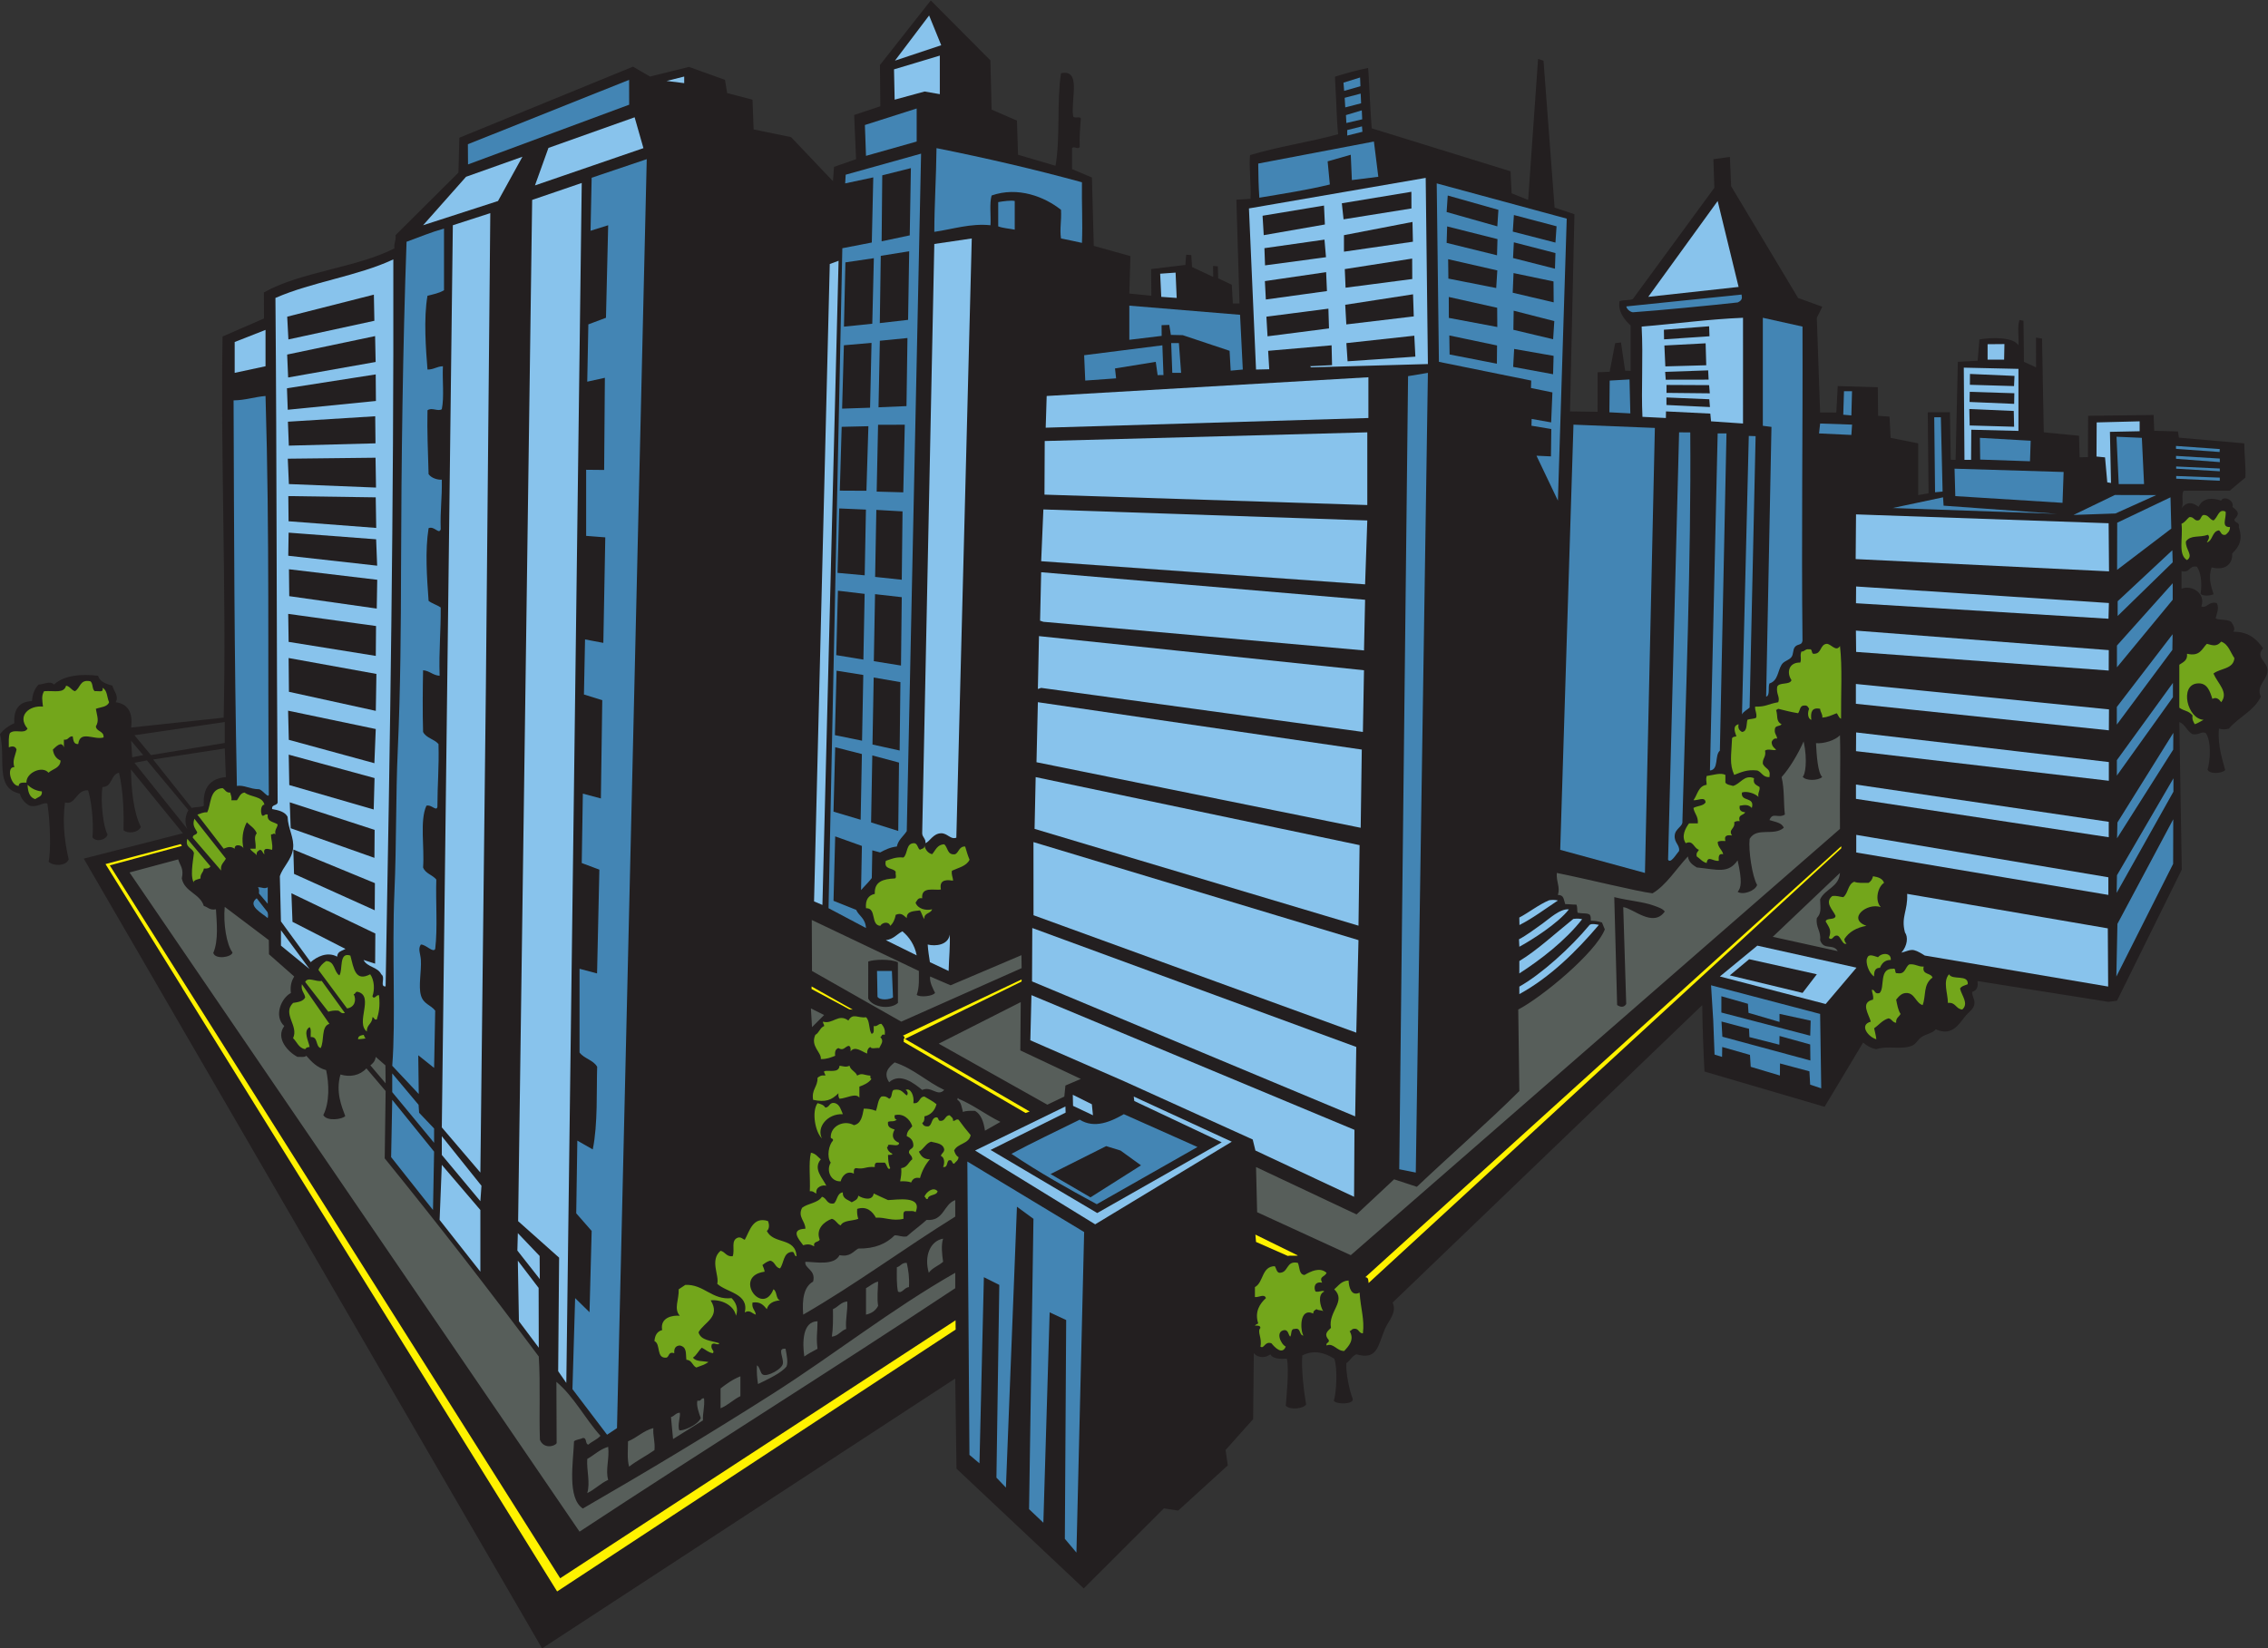 <?xml version="1.0" encoding="UTF-8" standalone="no"?>
<svg
   xmlns:dc="http://purl.org/dc/elements/1.1/"
   xmlns:cc="http://creativecommons.org/ns#"
   xmlns:rdf="http://www.w3.org/1999/02/22-rdf-syntax-ns#"
   xmlns:svg="http://www.w3.org/2000/svg"
   xmlns="http://www.w3.org/2000/svg"
   viewBox="0 0 778.013 565.6"
   height="565.6"
   width="778.013"
   xml:space="preserve"
   id="svg2"
   version="1.1"><rect x="0" y="0" width="778.013" height="565.6" fill="#333333" stroke="none"/><defs
     id="defs6" /><g
     transform="matrix(1.333,0,0,-1.333,0,565.6)"
     id="g10"><g
       transform="scale(0.1)"
       id="g12"><path
         id="path14"
         style="fill:#231f20;fill-opacity:1;fill-rule:evenodd;stroke:none"
         d="m 5653.68,2784.32 c -21.08,4.06 -17.14,-16.9 -39.7,-11.35 0,-15.12 0,-30.24 0,-45.36 25.43,10.71 63.17,-11.15 51.04,-45.37 12.75,-6.85 18.98,14.18 39.7,8.51 7.15,-13.64 -0.48,-27.21 -2.84,-39.7 11.28,-4.78 30.48,-1.66 39.7,-8.5 4.08,-6.11 12.31,-17.45 5.67,-25.52 39.91,0.2 60.05,-19.35 76.56,-42.53 -19.92,-23.21 8.7,-33.11 11.33,-53.88 3.34,-26.34 -31.07,-40.92 -17.01,-70.88 -17.82,-36.99 -57.28,-52.36 -82.22,-82.22 -11.28,-2.48 -14.25,-2.48 -25.52,0 -4.35,-44.66 10.53,-84 15.92,-106.63 -8.13,-8.98 -40.29,-11.24 -45.29,1.14 7.31,24.87 9.81,73.97 -4.65,94.15 -10.83,5.36 -17.43,-5.93 -34.03,-2.84 -14.46,7.28 -18.22,25.26 -34.02,31.19 l 6.36,-379.9 -166.69,-337.46 -22.09,-2.95 -337.08,53.61 c 2,-13.49 0.11,-23.47 -13.55,-27.97 -1.02,-9.86 7.48,-19.59 5.68,-31.19 -2.22,-14.24 -12.98,-18.08 -25.53,-34 -15.32,-19.47 -33.3,-49.38 -73.71,-31.19 -9.22,-10.55 -23.6,-11.04 -36.87,-19.87 -9.74,-6.46 -13.38,-18.06 -25.52,-22.67 -27.86,-10.59 -61.79,1.31 -90.73,-8.5 -14.45,2.56 -24.77,9.24 -34.02,16.99 l -99.15,-165.31 -309.05,90.74 c -2.76,51.12 -5.3,117.58 -5.76,170.98 L 3583.88,890.293 c 11.67,-26.465 -10.61,-46.035 -19.85,-68.047 -18.86,-44.902 -19.19,-80.449 -73.72,-65.195 -11.39,-4.688 -15.74,-16.406 -25.51,-22.696 -1.84,-24.746 8.33,-72.343 16.22,-91.582 4.72,-14.902 -42.41,-15.351 -48.6,-5.214 6.89,20.136 10.18,85.058 1.19,108.144 -25.15,15.742 -51.99,23.535 -82.23,8.496 -2.96,-33.457 4.25,-95.215 9.88,-126.347 -8.07,-11.426 -41.65,-14.395 -52.41,-3.223 1.32,18.516 9.26,93.457 2.84,121.074 -18.84,-0.879 -36.25,-0.332 -42.54,11.348 -12.49,-10.215 -32.01,-9.512 -42.53,2.832 l -1.76,-169.766 -70.9,-79.394 5.68,-39.688 -127.59,-116.25 -36.86,5.664 -206.25,-206.074 -327.42,308.301 -3.27,231.992 L 1395,0 215.488,2032.95 l 255.18,65.21 -133.703,164.39 c 0.996,-49.23 5.933,-109.68 25.57,-148.05 -7.562,-15.79 -34.168,-17.8 -44.64,-8.45 0.91,36 0.152,100.34 -11.68,148.06 -21.934,-4.53 -16.297,-36.63 -42.527,-36.86 -5.645,-38.49 2.511,-104.32 12.984,-121.74 -1.102,-12.7 -28.645,-22.33 -38.785,-7.64 2.648,19.33 1.058,80.31 -11.063,120.87 -30.918,2.27 -32.144,-39.29 -59.535,-31.19 -8.113,-60.04 1.625,-111.44 9.504,-146.83 -7.852,-18.26 -41.031,-16.97 -51.758,-5.66 6.488,27.38 4.195,102.15 -3.117,149.65 -11.098,4.36 -24.34,-10.79 -45.359,-5.67 -12.246,6.67 -21.461,16.35 -25.523,31.19 -65.758,14.4 -35.078,90.39 -51.035,153.11 9.32,12.42 22.012,21.46 36.859,28.36 -2.004,36.02 12.559,55.49 45.363,56.7 1.508,18.35 7.137,32.56 17.016,42.53 14.434,0.61 29.825,10.75 39.7,0 26.289,24.55 71.648,27.74 113.41,22.68 4.621,-16.17 20.914,-20.68 36.863,-25.51 3,-12.9 17.637,-26.66 8.5,-42.53 30.691,-4.28 44.773,-25.18 39.695,-65.22 l 238.168,25.52 c 7.274,315.53 -8.011,669.76 -2.832,981.02 l 106.617,46.37 -0.265,67.06 c 93.472,53.01 239.152,63.72 335.956,113.41 -1.97,14.26 4.81,19.76 2.84,34.02 l 161.82,161.01 2.46,89.83 446.87,182.87 43.81,-25.42 100.37,24.8 92.44,-33.3 5.67,-34.02 65.21,-17.02 2.84,-76.55 96.4,-19.85 107.74,-113.41 2.84,36.86 56.71,19.84 -4.96,113.66 67.34,22.44 -0.96,106.21 130.8,166.25 153.41,-154.24 3.12,-126.73 65.21,-28.35 2.83,-87.9 96.4,-28.35 c 12.77,71.35 2.85,165.39 14.18,238.17 53.04,11.31 24.89,-65.47 31.19,-110.59 1.77,-6.72 17.45,0.45 19.85,-5.66 -1.73,-23.79 -4.05,-46.99 -2.84,-73.73 -6.35,-7.54 -14.21,4.02 -19.85,-2.83 v -53.86 l 51.21,-21.71 4.78,-175.97 94.29,-26.32 -2.84,-96.4 56.71,-5.67 -0.58,68.7 88.15,10.64 2,26.22 13.2,-0.87 2,-30.76 54.47,-25.5 -0.36,28.25 12.26,-0.92 0.83,-30.95 35.01,-16.46 2.83,-48.2 h 17.02 l -8.01,267.07 36.35,2.28 c 2.12,36.31 -4.48,84.08 -1.17,112.55 73.63,22.21 154.24,33.68 226.74,53.82 -4.01,35.44 -4.07,78.38 -7.23,125.68 l -0.99,22.32 c 27.88,8.7 55.52,16.45 85.07,22.41 l 0.97,-7.87 c 2.81,-45.72 5.15,-105.47 8.51,-147.44 l 357.25,-110.58 2.84,-56.7 42.53,-17.01 25.51,362.92 14.01,-4.61 28.53,-378.17 51.04,-17.01 -11.35,-507.52 70.88,-0.96 0.21,101.7 30.98,1.33 14.18,73.72 14.92,1.67 10.6,-72.55 14.17,-0.69 v 116.93 c -15.43,14.34 -33.58,36.29 -28.35,62.38 8.98,4.25 25.04,1.43 34.02,5.67 l 209.82,286.37 -2.49,73.72 42.53,5.68 3.15,-75.3 172.3,-287.63 62.38,-22.68 -14.18,-28.36 8.51,-243.84 41.66,-0.06 3.7,68.11 103.05,-3.09 0.87,-73.47 29.34,-2.09 2.83,-54.61 70.89,-14.18 v -133.26 l 26.75,4.78 -2.12,208.42 57.09,0.34 2.17,-122.48 12.5,-0.32 5.68,252.34 51.03,2.83 4.49,54.73 c 30.72,5.87 87.7,6.48 100.43,-15.04 1.86,20.83 -3.75,49.12 2.83,65.22 l 10.17,-2.04 1.18,-105.7 31.18,-14.19 -0.13,76.57 15.49,-2.46 4.49,-241.38 90.73,-8.84 1.5,-55.37 21.44,0.43 0.4,106.3 168.63,2.18 1.49,-40.7 61.13,-1.71 2.49,-16 168.23,-14.65 c -0.31,-21.48 4.46,-66.16 2.83,-87.9 l -40.26,-33.89 -118.52,-0.13 c -7.28,-9.73 1.13,-35.15 -5.68,-45.36 12.07,16.65 27.83,17.18 43.81,3.87 11.21,23.28 34.83,24.15 58.26,15.97 5.91,13.41 34.46,1.47 29.22,-16.24 18.03,-14.22 17.02,-18.71 4.82,-31.96 0.07,-10.32 14.77,-6.02 11.34,-19.84 10.48,-31.45 2.46,-49.15 -17.02,-68.05 1.75,-24.45 -15.2,-45.23 -52.79,-35.73 -9.5,-26.04 -1.15,-50.81 5.05,-69.18 -13.97,-5.84 -31.06,-3.58 -33.66,1.71 2.58,12.08 4.91,48.69 -9.33,69.18 z m -5307.766,-504.69 32.25,6.13 106.68,-128.06 c -8.086,-14.29 -10.543,-31.25 -2.832,-48.2 l -136.098,170.13 z m -8.508,56.7 31.188,-36.86 -28.352,-5.67 -2.836,42.53 z m 241.008,48.2 v -53.88 l -189.969,-31.18 -42.531,51.04 232.5,34.02 z m -184.297,-96.4 184.297,28.35 2.832,-73.72 c -40.019,-3.46 -59.953,-27 -56.703,-73.72 -7.977,-4.31 -21.875,-2.7 -31.188,-5.68 l -99.238,124.77 v 0" /><path
         id="path16"
         style="fill:#fff200;fill-opacity:1;fill-rule:evenodd;stroke:none"
         d="m 1441.6,180.586 1017.45,663.984 0.24,-23.828 -1025.56,-674.14 -1162.222,1872.308 193.597,51.44 3.016,-4.57 L 282.484,2015.61 1441.6,180.586 v 0" /><path
         id="path18"
         style="fill:#88c3ec;fill-opacity:1;fill-rule:evenodd;stroke:none"
         d="m 603.93,3283.33 v 79.39 l 79.39,31.19 v -93.57 l -79.39,-17.01 v 0" /><path
         id="path20"
         style="fill:#4385b4;fill-opacity:1;fill-rule:evenodd;stroke:none"
         d="m 1204.07,3871.81 414.91,165.73 0.15,-63.97 -414.7,-153.72 -0.36,51.96 v 0" /><path
         id="path22"
         style="fill:#88c3ec;fill-opacity:1;fill-rule:evenodd;stroke:none"
         d="m 1715.39,4034.7 45.36,11.34 v -17 l -45.36,5.66 v 0" /><path
         id="path24"
         style="fill:#4385b4;fill-opacity:1;fill-rule:evenodd;stroke:none"
         d="m 2256.94,1743.75 c 5.67,0 32.64,0 38.31,0 l 2.84,-68.05 c -8.52,-5.86 -33.57,-8.26 -39.89,1.49 l -1.26,66.56 v 0" /><path
         id="path26"
         style="fill:#4385b4;fill-opacity:1;fill-rule:evenodd;stroke:none"
         d="m 2489.43,1253.22 300.55,-181.46 -19.84,-825.08 -29.81,35.449 3.43,563.086 -42.53,19.844 -16.19,-541.524 -36.8,34.883 11.31,747.362 -42.52,31.19 -28.36,-723.005 -24.4,25.644 7.39,496.055 -39.7,19.844 -11.33,-479.16 -25.79,21.816 -5.41,755.056 v 0" /><path
         id="path28"
         style="fill:#88c3ec;fill-opacity:1;fill-rule:evenodd;stroke:none"
         d="m 2509.28,1281.58 232.5,113.42 0.52,-15.84 -193.16,-96.11 274.53,-162.35 320.36,182.05 -224.96,106.23 -1.5,11.53 252.35,-116.25 -351.58,-212.66 -309.06,189.98 v 0" /><path
         id="path30"
         style="fill:#88c3ec;fill-opacity:1;fill-rule:evenodd;stroke:none"
         d="m 2760.75,1425.1 49.08,-24.44 2.84,-28.36 -51.25,24.28 -0.67,28.52 v 0" /><path
         id="path32"
         style="fill:#88c3ec;fill-opacity:1;fill-rule:evenodd;stroke:none"
         d="m 2985.63,3538.52 39.68,2.83 2.84,-65.21 -39.69,2.83 -2.83,59.55 v 0" /><path
         id="path34"
         style="fill:#88c3ec;fill-opacity:1;fill-rule:evenodd;stroke:none"
         d="m 3214.08,3706.57 454.86,78.62 5.67,-479.18 -300.55,-8.51 -2.83,2.84 56.7,2.84 -1.18,51.03 -163.27,-14.17 2.84,-47.42 -34.02,-0.78 -18.22,414.73 z m 38.06,-68.82 157.38,27.47 -2.29,48.74 -158.09,-26.23 3,-49.98 z m 5.45,-165.62 157.25,21.72 -2.13,48.67 -157.61,-23.03 2.49,-47.36 z m -2.07,87.85 156.84,21.06 -3.89,45.2 -154.55,-21.96 1.6,-44.3 z m 164.6,-162.27 -1.57,50.85 -159.55,-20.63 2.93,-50.53 158.19,20.31 z m 37.43,280.8 174.71,27.97 -0.18,42.91 -178.97,-29.59 4.44,-41.29 z m 1.06,-83.29 177.46,25.67 -1.16,50.89 -176.3,-34.03 v -42.53 z m 9.33,-282.16 174.42,12.02 -2.74,53.88 -174.82,-19.07 3.14,-46.83 z m -3.24,94.93 173.54,20.64 -1.86,56.89 -174.52,-26.98 2.84,-50.55 z m -1.95,94.54 171.63,22.31 -0.26,52.64 -173.4,-27.11 2.03,-47.84 v 0" /><path
         id="path36"
         style="fill:#4385b4;fill-opacity:1;fill-rule:evenodd;stroke:none"
         d="m 3237.97,3822.05 297.71,56.71 11.34,-90.74 -68.06,-8.5 -2.83,65.21 -59.54,-17.01 5.68,-59.54 c -57.65,-14.19 -119.98,-23.68 -181.47,-34.02 -2.21,35.55 -2.25,49.53 -2.83,87.89 v 0" /><path
         id="path38"
         style="fill:#4385b4;fill-opacity:1;fill-rule:evenodd;stroke:none"
         d="m 3623.57,3274.82 51.04,8.51 -31.19,-2058.47 -42.53,8.52 22.68,2041.44 v 0" /><path
         id="path40"
         style="fill:#4385b4;fill-opacity:1;fill-rule:evenodd;stroke:none"
         d="m 4185.27,3454.35 296.53,30.5 c 1.95,-9.74 1.31,-15.05 -9.95,-20.28 -65.68,-7.38 -205.08,-20.87 -269.87,-25.3 -7.77,1.07 -16.18,9.04 -16.71,15.08 v 0" /><path
         id="path42"
         style="fill:#4385b4;fill-opacity:1;fill-rule:evenodd;stroke:none"
         d="m 4403.29,1706.88 280.71,-73.72 2.82,-191.5 -28.45,9.47 -1.93,34.3 -75.69,20.27 -0.27,-31.05 -75.12,22.42 -1.88,30.63 -71.43,20.41 -0.41,-25.53 -19.33,6.01 -3.35,87.56 -5.67,90.73 z m 26.55,-70.12 228.64,-59.63 1.17,38.75 -80.21,17.44 0.09,-20.74 -79.83,23.42 -1.54,23.28 -68.28,19.39 -0.04,-41.91 z m 229.08,-123.44 -0.48,41.27 -78.94,21.87 -0.41,-22.51 -77.04,19.62 -0.99,21.29 -70.85,18.79 2.2,-39.12 226.51,-61.21 v 0" /><path
         id="path44"
         style="fill:#88c3ec;fill-opacity:1;fill-rule:evenodd;stroke:none"
         d="m 4425.98,1729.57 96.4,79.39 255.18,-56.71 -79.38,-93.58 -272.2,70.9 z m 75.38,44.45 -49.86,-41.62 187.27,-45.1 36.72,47.93 -174.13,38.79 v 0" /><path
         id="path46"
         style="fill:#4385b4;fill-opacity:1;fill-rule:evenodd;stroke:none"
         d="m 4536.55,3425.1 102.08,-22.68 c 1.01,-277.48 -3.02,-537.03 0,-808.07 -1.25,-13.67 -12.22,-7.21 -19.85,-17.01 -5.19,-6.68 -3.29,-18.78 -8.51,-25.53 -6.73,-8.7 -19.33,-9.8 -25.51,-19.84 -10.41,-16.88 -8.83,-41.04 -31.2,-48.2 -4.27,-9.91 2.26,-30.61 -8.5,-34.03 l 13.69,694.46 -22.2,2.85 v 278.05 0" /><path
         id="path48"
         style="fill:#4385b4;fill-opacity:1;fill-rule:evenodd;stroke:none"
         d="m 4015.12,2055.55 34.11,1094.43 209.46,-8.41 -25.51,-1145.48 -218.06,59.46 v 0" /><path
         id="path50"
         style="fill:#4385b4;fill-opacity:1;fill-rule:evenodd;stroke:none"
         d="m 3697.3,3771.01 334.56,-90.72 -22.68,-725.86 -55.15,115.59 37.26,-1.72 0.88,70.4 -51.04,8.54 0.49,17.45 50.16,-8.89 3.25,77.19 -55.17,11.34 0.63,19.15 -237.53,48.21 -5.66,459.32 z m 199.26,-426.17 -2.54,-46.17 102.75,-18.9 1.32,47.32 -101.53,17.75 z m -173.76,273.07 129.66,-31.97 1.2,41.67 -129.52,32.66 -1.34,-42.36 z m 0,79.39 130.43,-36.87 2.83,42.53 -130.42,36.86 -2.84,-42.52 z m 5.68,-272.53 124.73,-23.41 -0.34,49.5 -124.56,27.78 0.17,-53.87 z m -1.77,151.07 0.59,-49.89 123.1,-24.29 2.83,45.36 -126.52,28.82 z m 3.72,-245.2 121.7,-23.73 0.44,46.89 -122.86,25.77 0.72,-48.93 z m 271.14,220.76 1.28,40.26 -107.08,27.66 -2.06,-40.43 107.86,-27.49 z m -108.5,95.51 109.75,-28.28 2.87,41.96 -109.77,29 -2.85,-42.68 z m 1.49,-252.76 102.32,-24.29 3,46.71 -104.55,26.74 -0.77,-49.16 z m -1.71,95.44 105.42,-24.79 -0.44,53.87 -102.83,21.48 -2.15,-50.56 v 0" /><path
         id="path52"
         style="fill:#4385b4;fill-opacity:1;fill-rule:evenodd;stroke:none"
         d="m 2602.85,1273.07 c 57.11,30.78 117.08,58.71 175.79,87.91 38.32,-24.14 80.94,-4.63 113.41,14.16 l 189.58,-84.5 -259.17,-147.26 c -76.74,41.56 -147.07,81.01 -219.61,129.69 z m 203.42,-112.03 130.03,82.4 -52.75,38.14 -36.86,11.35 -143.21,-71.91 102.79,-59.98 v 0" /><path
         id="path54"
         style="fill:#88c3ec;fill-opacity:1;fill-rule:evenodd;stroke:none"
         d="m 2654.36,1681.54 831.28,-346.7 -1,-172.34 -253.9,119.08 -6.95,28.36 -331.74,150.27 -240.53,105.08 2.84,116.25 z m 39.22,1542.25 827.92,48.21 v -104.91 l -830.45,-24.91 2.53,81.61 z m -5.04,-115.92 830.12,22.36 v -187.14 l -830.77,26.79 0.65,137.99 z m -9.14,-309.38 5.67,133.26 833.59,-28.35 -5.66,-164.45 -833.6,59.54 z m -2.83,-153.11 2.83,124.75 833.6,-70.88 -2.84,-130.42 -825.09,73.71 -8.5,2.84 z m -5.67,-175.79 2.83,136.09 836.43,-87.89 -2.84,-158.77 -827.92,113.4 -8.5,-2.83 z m 0,-34.02 833.58,-121.93 -2.83,-201.3 -834.3,168.7 3.55,154.53 z m -8.51,-326.07 2.84,133.26 833.59,-175.08 -2.84,-207.33 -833.59,249.15 z m -2.84,-34.01 836.43,-252.36 -5.68,-238.17 -830.62,302.27 -0.13,188.26 z m -3.68,-358.6 0.65,137.43 833.78,-306.21 -2.83,-178.64 -831.6,347.42 v 0" /><path
         id="path56"
         style="fill:#88c3ec;fill-opacity:1;fill-rule:evenodd;stroke:none"
         d="m 1165.33,3663.27 96.4,31.19 -11.34,-1219.2 -14.18,-1250.4 -99.24,116.27 28.36,2322.14 z m -28.36,-2418.54 99.24,-116.25 V 969.688 l -104.9,133.262 5.66,141.78 z m 0,73.71 102.09,-127.58 -2.85,-39.71 -99.24,119.08 v 48.21 z m 195.64,-320.393 53.52,-70.137 0.36,-153.847 -51.04,68.046 -2.84,155.938 z m 0,70.883 56.1,-58.81 0.43,-59.515 -57.73,73.455 1.2,44.87 z m 164.46,2703.16 -39.7,-3088.77 -20.96,30.254 2.42,292.226 -105.46,93.93 36.1,2628.75 127.6,43.61 v 0" /><path
         id="path58"
         style="fill:#575e5a;fill-opacity:1;fill-rule:evenodd;stroke:none"
         d="m 458.516,2030.94 c 5.808,-17.97 14.851,-23.64 9.316,-49.03 7.328,-35.21 46.609,-38.45 56.711,-70.87 10.562,-2.68 14.766,-11.72 31.184,-8.52 1.761,-32.27 7.211,-79.63 -6.844,-112.32 5.082,-18.05 47.949,-10.94 49.453,1.19 -15.27,19.63 -24.191,74.78 -19.992,117.38 l 113.476,-85.64 0.438,-36.45 64.785,-57.11 c -6.316,-10.7 -10.859,-23.18 -8.508,-42.54 -25.097,-13.07 -44.465,-59.84 -17.015,-85.06 -23.368,-31.93 10.546,-67.34 34.023,-79.37 8.168,0.33 18.562,-1.56 22.687,2.83 13.688,-15.63 27.879,-30.72 51.032,-36.88 7.695,-34.14 9.218,-83.63 -7.297,-115.7 9.094,-16.99 49.281,-10.94 56.496,-2.58 -9.32,24.85 -25.086,62.07 -12.332,106.96 24.254,-7.39 49.601,-2.84 66.805,15.76 l 49.437,-58.3 -2.344,-173.32 c 135.863,-167.25 267.513,-337.288 396.463,-510.003 4.49,-70.156 0.54,-148.789 2.93,-214.375 9.4,-23.515 36.77,-17.871 43.04,-8.808 l -0.61,157.968 c 45.69,-38.418 73.58,-94.648 113.42,-138.925 -8.43,-9.532 -21.73,-14.18 -31.19,-22.696 -8.95,1.465 -2.76,18.047 -14.18,17.032 -6.82,-3.594 -17.15,-3.653 -22.68,-8.516 -2.04,-53.926 -18.08,-146.27 22.68,-172.949 166.65,96.25 328.74,193.652 487.68,294.863 158.92,101.191 306.25,218.262 470.67,311.894 0,-13.242 0,-26.464 0,-39.687 C 2138.81,715.449 1811.77,511.328 1491.39,300.547 L 333.355,1997.32 l 125.161,33.62 z m 508.339,-508.34 24.985,-21.82 0.531,-46.25 -39.262,46.27 c 5.028,3.77 12.489,10.1 13.746,21.8 z M 2390.2,966.855 c -12.41,42.675 3.23,81.815 36.85,87.895 -5.62,-16.29 -2.56,-42.6 0,-59.535 -11.44,-10.293 -27.99,-15.488 -36.85,-28.36 z m -878.96,-567.07 c 8.15,27.227 -1.89,57.793 0,87.891 18.19,10.156 31.96,24.765 53.88,31.191 3.63,-30.957 -7.55,-59.336 0,-85.058 -20.12,-9.18 -34.1,-24.512 -53.88,-34.024 z m 104.91,133.262 c 23.62,9.473 38.9,27.246 65.21,34.023 -1.51,-21.347 5.02,-34.668 2.84,-56.699 -21.03,-14.883 -45.06,-26.777 -65.22,-42.539 -5.71,20.586 -2.73,45.527 -2.83,65.215 z m 110.58,62.383 c 8.91,2.422 11.96,10.722 22.68,11.328 2.52,-8.457 -6.68,-32.676 -1.24,-45.274 7.88,-2.675 47.06,12.598 55.28,31.348 -4.06,11.016 -12.28,32.402 -8.68,45.117 10.61,-3.027 8.09,7.051 17.02,5.684 2.19,-22.031 -3.68,-36.016 -2.84,-56.719 l -76.86,-48.047 -5.36,56.563 z m 127.59,22.675 c 0,17.012 0,34.024 0,51.036 15.44,11.972 31.33,23.496 51.03,31.191 0,-17.012 0,-34.023 0,-51.035 -18.54,-8.848 -31.52,-23.281 -51.03,-31.192 z m 93.57,110.586 c 7.54,-3.671 8.83,-21.699 15.43,-23.984 11.18,-6.172 50.38,14.395 51.47,29.219 1.25,17.031 -15.11,40.097 6.81,37.285 3.36,-18.32 6.76,-35.02 2.48,-45.43 -12.63,-16.484 -46.42,-32.168 -73.36,-45.293 -2.39,14.629 -3.7,30.332 -2.83,48.203 z m 121.91,22.676 c -5.04,35.313 -5.1,90.156 34.03,90.742 -0.14,-30.761 -3.78,-41.308 0,-70.898 -11.82,-6.133 -23.55,-12.363 -34.03,-19.844 z m 70.89,51.035 c 3.31,21.27 3.16,45.996 2.83,70.879 13.52,5.391 19.82,18.008 36.86,19.864 1.39,-25.957 -5.03,-44.122 -2.84,-70.899 -14.11,-4.785 -19.91,-17.871 -36.85,-19.844 z m 87.9,56.719 c 0,22.676 0,45.352 0,68.047 10.51,5.547 18.22,13.906 31.18,17.012 -0.59,-20.215 -3.16,-42.676 0,-62.383 -6.04,-11.914 -16.51,-19.395 -31.18,-22.676 z m 79.39,121.914 c 9.73,2.559 12.32,12.246 25.52,11.348 4.1,-18.574 7.2,-38.164 5.66,-62.383 -11.9,-0.605 -18.37,-17.812 -28.35,-11.348 -3.69,18.047 -2.93,40.547 -2.83,62.383 z m 2254.09,850.605 172.96,164.45 c -2.74,-36.95 -38.61,-40.78 -51.03,-68.04 0.93,-25.3 3.29,-35.02 -8.52,-48.21 -3.25,-25 11.16,-32.32 8.52,-56.71 9.24,-27.43 33.08,-7.66 45.36,-28.34 l -167.29,36.85 z m -2473.05,43.4 275.66,-131.29 c -0.27,-19.18 1.86,-41.17 -5.58,-61.48 7.53,-6.82 41.71,-3.95 47.22,5.23 -5.05,10.16 -14.62,27.29 -12.84,42.05 l 52.76,-22.67 182.41,77.53 0.46,-33.37 -309.79,-137.72 -229.67,130.43 -0.63,131.29 z m 145.24,-202.19 c 10.77,-22.77 56.8,-29.37 76.55,-11.35 l -0.07,104.57 c -18.01,9.22 -62.91,7.52 -76.38,2 l -0.1,-95.22 z m 181.46,-116.25 211.1,106.99 -1.1,-124.29 155.76,-73.42 -39.69,-17.01 -2.84,-28.36 -43.7,-20.96 -279.53,157.05 z m 816.58,-317.56 258.72,-121.91 96.6,90.29 58.56,-19.24 c 79.99,75.94 185.67,168.66 263.76,246.51 l -2.83,209.82 c 59.41,30.67 198.69,145.18 222.78,206.17 -2.71,5.78 -4.59,12.02 -7.29,17.82 -10.56,3.77 -20.85,4.47 -28.74,4.51 -0.15,6.58 0.52,9.57 -2.45,15.33 -6.64,5.23 -18.5,2.44 -31.64,5.39 -1.79,8.01 0.12,13.38 -2.84,20.74 -10.4,0 -18.54,1.35 -28.94,1.35 -4.36,11.72 -2.67,23.65 -18.81,23.56 6.25,22.69 -4.53,31.85 -2.84,56.71 79.89,-15.99 207.47,-47.93 246.33,-52.46 35.22,20.78 60.36,62.27 91.08,94.98 1.86,-15.15 12.26,-21.75 22.69,-28.34 54.12,-5.58 80.88,-16.7 105.2,18.19 12.21,-54.36 9.04,-70.49 0.08,-81.04 13.92,-8.96 45.05,2.35 50.1,17.74 -12.63,21.66 -22.68,88.59 -19.29,118.61 18.45,31.46 61.75,5.98 87.89,28.57 -5.15,13.73 -22.85,14.94 -36.86,19.84 8.37,21.63 21.83,3.28 39.7,14.18 -3.71,30.48 -0.72,64.5 -8.5,96.4 21.53,23.84 42.78,60.53 56.78,91.91 10.91,-50.48 3.45,-88.5 -2.5,-90.64 6.96,-11.36 39.72,-10.85 50.32,-0.98 -11.43,10.44 -14.5,56.79 -16.02,87.02 19.84,-1.64 48.75,6.95 61.69,20.44 2.06,-72.82 -1.11,-155.68 0,-241.01 l -1258.9,-1097.27 -241,110.56 -2.83,116.25 z m 929.28,417.01 c 9.29,-5.99 17.59,-6.48 23.39,2.62 l -7.66,249.38 c 24.58,-2.39 77,-53.93 106.9,-11.19 -5.9,7.4 -14.41,10.11 -28.6,15.27 -27.11,9.86 -60.73,11.83 -101.39,21.66 l 7.36,-277.74 z m -2071.93,-56.91 -2.83,48.2 34.02,-17.01 -31.19,-31.19 z m 212.65,-90.72 c 49.76,-16.41 82.56,-49.77 127.59,-70.9 -17.28,-18.71 -32.33,10.76 -56.71,0 -20.11,16.31 -56.25,45.59 -85.05,19.84 -15.76,23.75 -1.36,38.6 14.17,51.06 z m 161.61,-96.41 c -0.79,5.06 2.68,5.82 2.84,2.83 39.26,-16.52 70.31,-41.23 107.75,-59.55 l -39.7,-22.67 c -3.4,22.11 -9.47,41.56 -25.52,51.03 -11.62,0.28 -23.23,0.57 -31.18,-2.83 -3.33,11.8 -4.44,25.8 -14.19,31.19 z M 2066.97,859.121 c -3.22,40.078 1.85,71.856 25.52,85.059 7.88,30.781 -23.32,33.652 -19.85,51.035 25.61,-0.293 73.7,-10.742 87.89,17.015 27.02,-5.28 34.39,9.08 48.2,17.01 43.23,-0.7 72.31,12.75 93.57,34.02 11.7,0.35 17.76,-4.92 31.2,-2.83 16.48,14.69 34.61,27.75 51.03,42.52 45.27,-3.69 43,40.18 73.72,51.03 0,-14.16 0,-28.35 0,-42.52 -132.34,-82.2 -255.3,-173.784 -391.28,-252.339 v 0" /><path
         id="path60"
         style="fill:#4385b4;fill-opacity:1;fill-rule:evenodd;stroke:none"
         d="m 4517.95,3120.4 -15.42,-698.65 c -7.93,-6.71 -15.92,-10.25 -19.6,-17.55 l 17.47,716.77 17.55,-0.57 z m -196.89,9.83 28.73,-0.25 c 2.53,-327.4 -12.19,-696.21 -20.22,-1000.63 1.62,-14.23 -18.35,-18.45 -19.84,-36.87 -1.53,-18.81 13.43,-24.12 11.33,-39.69 -6.66,-7.28 -21.76,-33.94 -28.35,-22.69 l 28.35,1100.13 z m 99.24,-2.84 h 22.69 l -17.01,-816.58 c -13.91,-11.61 -2.05,-48.99 -25.52,-51.04 l 19.84,867.62 v 0" /><path
         id="path62"
         style="fill:#4385b4;fill-opacity:1;fill-rule:evenodd;stroke:none"
         d="m 3459.12,4009.18 -1.76,21.13 42.72,13.28 0.89,-22.48 -41.85,-11.93 z m 7.92,-115.07 v 14.18 l 37.95,9.5 1.16,-13.9 -39.11,-9.78 z m -3.33,52.7 40.77,12.21 1.09,-23.07 -40.77,-9.5 -1.09,20.36 z m 37.94,55.32 1.08,-24.93 -40.78,-10.54 -1.49,24.66 41.19,10.81 v 0" /><path
         id="path64"
         style="fill:#88c3ec;fill-opacity:1;fill-rule:evenodd;stroke:none"
         d="m 2404.38,3615.07 96.4,14.17 -39.7,-1542.42 c -15.45,-5.61 -22.53,11.95 -39.69,11.34 -20.1,-0.72 -28.7,-21.13 -39.7,-25.52 1.08,12.42 -8.1,14.59 -8.51,25.52 l 31.2,1516.91 z m 36.85,-1871.32 -48.19,22.68 c -2.19,14.82 -4.66,29.35 -5.68,45.37 20.37,-5.06 52.78,-1.35 56.71,25.5 1.45,-28.55 -1.95,-59.74 -2.84,-93.55 z m -161.61,79.38 c 19.57,2.16 28.26,15.21 42.53,22.69 17.33,-13.87 32.02,-35.57 36.86,-61.91 l -79.39,39.22 z m -184.73,99.68 40.46,1640.67 22.68,8.35 -41.59,-1658.14 -21.55,9.12 v 0" /><path
         id="path66"
         style="fill:#4385b4;fill-opacity:1;fill-rule:evenodd;stroke:none"
         d="m 601.098,3212.45 c 30.75,0.44 53.465,8.91 82.222,11.34 10.883,-365.07 5.133,-675.08 8.5,-1026.4 -1.718,-9.74 -16.23,12.98 -25.511,14.18 -23.239,0.13 -38.235,11.46 -56.704,8.51 -6.894,350.94 -7.164,642.46 -8.507,992.37 z m 59.539,-1281.57 27.687,-35.59 c 1.594,-4.61 2.031,-9.68 0.664,-15.45 -14.586,12.91 -53.785,32.02 -28.351,51.04 z m 2.836,28.34 c 11.894,0.39 15.84,-5.16 25.515,0 0,-14.16 0,-28.34 0,-42.52 l -22.445,26.46 c -0.391,0.47 1.937,12.17 -3.07,16.06 v 0" /><path
         id="path68"
         style="fill:#88c3ec;fill-opacity:1;fill-rule:evenodd;stroke:none"
         d="m 700.332,2160.54 c -2.027,12.42 12.797,7.99 14.176,17.01 -3.024,423.5 -2.074,875.69 -5.668,1298.59 93.14,41.06 212.094,56.32 303.38,99.23 1.33,-639.96 -8.25,-1238.37 -19.849,-1871.33 -16.187,-1.5 0.766,23.81 -11.336,31.19 -8.469,18.95 -36.621,18.21 -45.371,36.86 l 29.695,-9.53 0.559,77.56 -215.973,103.65 2.75,-73.5 136.348,-69.82 c -9.625,-5.49 -20.313,-5.84 -21.426,-19.84 -25.687,13.92 -53.023,-0.77 -68.047,-14.18 l -76.558,104.9 -2.836,116.25 c 7.429,24.02 30.351,42.01 34.027,70.9 3.567,28 -13.219,52.13 -14.18,82.2 -6.824,13.03 -22.929,16.78 -39.691,19.86 z m 22.68,-311.89 73.508,-99.82 -73.508,60.13 z m 18.543,1422.78 225.129,39.91 -1.375,66.61 -226.329,-47.54 2.575,-58.98 z m 0.629,97.9 221.238,48.04 -1.289,67.27 -223.031,-56.71 3.082,-58.6 z m 1.046,-1030.6 220.208,-60.16 3.542,87.96 -225.578,47.22 1.828,-75.02 z m 227.555,411.99 -227.172,27.04 0.735,-69.22 225.179,-31.97 1.258,74.15 z m -228.164,150.6 225.567,-17.16 -1.278,78.7 -224.953,3.26 0.664,-64.8 z m -2.09,287.03 226.871,22.59 -0.547,68.38 -228.371,-35.68 2.047,-55.29 z m 2.239,-597.53 224.293,-36.09 0.636,76.93 -226.019,31.22 1.09,-72.06 z m -0.961,221.72 228.777,-25.57 -2.648,67.93 -225.2,17.1 -0.929,-59.46 z m 1.472,283.44 223.028,5.91 -0.727,69.72 -224.637,-14.02 2.336,-61.61 z m 1.153,-873.66 217.281,-62.91 2.164,80.87 -220.867,60.29 1.422,-78.25 z m -0.993,774.75 224.219,-9.03 -1.25,76.83 -225.805,-2.52 2.836,-65.28 z m 0.11,-534.76 223.554,-49.03 1.567,95.06 -225.934,40.94 0.813,-86.97 z m 13.129,-468.68 207.656,-93.63 0.473,69.79 -209.946,86.6 1.817,-62.76 z m -8.614,117.54 215.481,-76.25 0.562,71.99 -218.425,70.98 2.382,-66.72 v 0" /><path
         id="path70"
         style="fill:#88c3ec;fill-opacity:1;fill-rule:evenodd;stroke:none"
         d="m 3909.86,1737.38 0.08,31.88 c 45.43,27.38 93.78,72.38 138.93,108.49 9.76,1.02 14.1,1.14 22.68,-0.74 -43,-55.29 -107.41,-104.63 -161.69,-139.63 z m 204.76,125.08 c -56.3,-66.54 -125.15,-134.92 -204.68,-178.26 v 19.28 c 56.31,31.85 131.44,99.29 181.08,159.12 6.57,3.61 14.84,1.38 23.6,-0.14 z m -204.39,-0.49 -0.43,19.28 c 23.75,12.4 50.86,33.85 76.95,44.59 7.29,1.23 14.77,1.17 22.43,-0.64 -31.89,-21.02 -63.91,-45.34 -98.95,-63.23 z m -0.29,-55.86 -0.96,19.16 c 19.78,10.41 41.62,27.03 60.5,40.39 16.84,11.92 45.16,39.16 67.93,36.57 -27.34,-35.41 -95.7,-79.12 -127.47,-96.12 v 0" /><path
         id="path72"
         style="fill:#fff200;fill-opacity:1;fill-rule:evenodd;stroke:none"
         d="m 3232.3,1046.25 -1.6,18.91 108.74,-53.5 c 0.83,-2.13 -19.19,0.47 -25.22,-1.48 l -81.92,36.07 z m -1143.76,651.04 97.42,-52.35 8.51,-0.72 -105.88,59.65 -0.05,-6.58 z m 234.48,-120.3 306,144.9 v -5.31 l -300.15,-147.77 320.9,-186.82 -10.51,-3.79 -313.9,183.11 0.71,2.48 -0.7,4.22 c 4.36,2.81 1.78,8.92 -2.35,8.98 z m 1198.94,-636.463 1216.46,1119.023 -0.07,5.31 L 3513.71,955.684 c 8.46,-1.211 7.42,-7.442 8.25,-15.157 v 0" /><path
         id="path74"
         style="fill:#73a61b;fill-opacity:1;fill-rule:evenodd;stroke:none"
         d="m 5015.73,1735.23 c 8.27,-16.28 50.08,0.94 48.2,-25.52 -7.14,-3.25 -16.2,-4.59 -19.85,-11.33 4.01,-17.99 23.24,-38.5 5.67,-53.87 -16.76,1.19 -16.54,19.38 -36.86,16.99 -0.47,25.65 -13.45,55.73 2.84,73.73 z m 598.25,1159.66 c 8.89,3.4 13.09,11.49 19.86,17.01 10.97,1.53 11.67,-7.22 19.84,-8.5 11.53,-1.13 8.73,12.06 17.01,14.18 13.55,0.31 14.87,-11.61 25.52,-14.18 11.09,6.78 13.09,31.62 31.19,22.69 2.74,-16.86 -12.45,-40.44 11.34,-39.7 -0.03,-10.37 -5.6,-15.19 -11.34,-19.85 -11.85,-2.4 -11.23,7.67 -17.01,11.34 -18.39,-2.41 -15.26,-26.33 -31.19,-31.18 2.66,5.63 9.23,13.49 2.83,19.84 -22.53,-8.06 -43.97,0.35 -56.7,-17.02 -1.76,-21.11 20.42,-35.79 2.83,-48.2 -23.78,14.22 -9.94,56.01 -14.18,93.57 z M 2118,1613.32 c 25.15,-7.71 39.48,22.15 65.22,2.83 11.8,20.65 24.49,5.51 45.37,8.52 10.21,-8.69 6.66,-31.13 14.18,-42.54 8.1,0.41 5.18,11.82 5.66,19.84 10.37,-1.85 10.88,6.14 19.85,5.67 5.38,-6.9 10.56,-14.01 8.5,-28.34 -8.92,3.24 -6.88,-4.46 -11.33,-5.69 10.28,-10.62 1.7,-18.22 -2.84,-28.34 -6.78,1.72 -20.57,-3.57 -22.69,2.84 -5.93,-2.58 -8.63,-8.38 -8.5,-17.02 -14.17,5.69 -31.61,20.57 -42.53,5.67 0.42,7.03 0.53,13.77 -5.67,14.18 -9.49,-2.89 -12.83,-13.62 -25.52,-5.67 -7.31,-2.14 -9.85,-9.06 -8.5,-19.84 -10.94,-4.2 -21.43,-8.83 -36.86,-8.52 2.12,17.41 -27.53,32.82 -14.19,62.39 9.95,5.17 11.87,18.38 22.69,22.67 0.36,5.1 -3.47,5.98 -2.84,11.35 z M 3433.61,924.336 c 10.86,8.965 17.97,21.719 36.85,22.676 0.93,-18.574 7.37,-41.504 28.36,-31.192 2.86,-42.382 13.09,-68.828 8.5,-104.902 -12.18,0.098 -9.51,15.059 -25.51,11.328 -3.72,-0.996 -4.47,-4.98 -8.51,-5.664 12.86,-22.305 -2.3,-38.281 -14.18,-51.035 -19.47,0.019 -27.28,21.601 -45.36,14.18 -2.12,8.73 7.78,5.449 5.67,14.179 -12.29,14.024 -5.36,20.801 5.67,31.192 -7.8,42.07 40.51,68.144 8.51,99.238 z M 2228.59,1905.35 c -1.91,21.76 6.37,33.32 22.68,36.86 -1.82,32.07 22.11,38.38 51.03,39.7 6.26,0.36 1.21,12.04 2.84,17.02 -6.53,11.42 -31.58,4.33 -25.52,28.36 13.6,4.35 25.42,10.48 45.36,8.49 11.96,9.79 5.67,37.81 28.36,36.86 8.6,-1.78 7.79,-13.01 14.18,-17.01 4.21,3.35 12.67,2.46 11.34,11.34 2.77,-11.4 8.71,-19.65 19.84,-22.67 8.99,9.9 12.85,24.94 31.19,25.5 9.93,-8.02 7.22,-28.71 28.36,-25.5 9.79,5.31 9.81,20.43 25.52,19.84 3.36,-11.76 6.84,-23.4 11.34,-34.04 -7.95,-16.6 -28.65,-20.49 -45.37,-28.34 -1.95,-11.41 2.72,-16.19 2.83,-25.53 -10.43,1.29 -37.12,6.47 -31.18,-22.68 -15.61,-3.28 -51.08,9.13 -48.21,-22.67 -11.57,2.13 -12.85,-6.04 -17.01,-11.35 5.23,-15.43 25.89,-21.27 42.53,-17.01 -3.26,-11.86 -21.85,-8.38 -19.84,-25.51 -4.97,6.37 -6.75,15.94 -11.34,22.68 -15.87,-2.09 -34.63,-1.29 -34.02,-19.85 -8.48,6.98 -13.56,14.71 -28.36,8.5 -2.29,-11.88 -6.61,-21.74 -14.18,-28.34 -3.74,12.11 -20.55,9.04 -25.51,0 -25.73,1.68 -8.72,46.09 -36.86,45.35 z M 3229.46,830.762 c 2.07,2.656 5.15,4.297 8.51,5.664 -10,30.41 4.67,51.543 19.83,65.215 -3.91,12.187 -18.03,1.289 -28.34,2.832 0,8.515 0,17.011 0,25.527 22.79,12.188 16.78,53.164 51.04,53.867 4.11,-5.332 4.16,-14.726 11.34,-17.012 25.23,-0.664 16.75,32.403 48.2,25.528 5.01,-11.055 2.37,-29.766 17.01,-31.192 15.9,9.239 39.34,21.192 56.71,5.664 -4.1,-11.347 -19.98,-8.281 -11.35,-25.527 -18.16,4.024 -22.75,-10.996 -17.01,-22.676 10.82,-2.519 18.1,4.629 22.69,0 -18.29,-7.48 -10.46,-38.066 -2.84,-51.035 -3.63,3.946 -13.39,1.738 -17.01,5.664 -4.16,-2.461 -8.99,-4.238 -8.51,-11.328 -36.48,16.406 -33.81,-43.359 -25.52,-56.719 -12.1,1.133 -5.14,21.329 -22.68,17.012 -10.96,0.586 -6.76,-14.023 -11.34,-19.844 -5.07,5.332 -4.41,16.387 -14.18,17.012 -25.4,-2.754 -9.77,-36.934 2.84,-42.519 -9.05,-22.305 -28.52,-1.973 -36.86,8.496 -17.78,6.074 -18.47,-15.606 -28.36,-8.496 4.92,22.421 -9.2,37.871 0,48.203 -0.41,6.191 -7.13,6.074 -14.17,5.664 z M 2083.98,1176.68 c 1.76,32.27 -3.6,71.64 2.84,99.24 12.32,-1.86 17.56,-10.8 25.52,-17.01 -21.06,-24.48 5.16,-48.5 14.18,-68.05 -8.21,3.1 -28.89,-2.31 -25.52,-19.86 -5.94,1.64 -8.1,7.03 -17.02,5.68 z m 294.88,-14.18 c 3.93,11.54 22.88,27.32 34.02,14.18 -2.81,-12.32 -23.43,-6.82 -25.52,-19.84 -6.29,-1.57 -4.03,5.41 -8.5,5.66 z M 921.488,1567.95 c -0.41,8.91 7.278,9.75 14.176,11.35 2.438,-2.29 1.684,-7.78 5.676,-8.52 -2.86,-1.82 -9.77,-1.72 -19.852,-2.83 z M 70.883,2222.91 c 9.348,-8.61 20.539,-15.38 36.867,-17.02 1.559,-13.84 -10.379,-14.19 -17.02,-19.83 -14.797,4.1 -18.895,18.9 -19.848,36.85 z m -48.203,96.41 c 0.164,13.07 -1.254,27.72 2.844,36.86 13.547,11.42 36.336,-3.97 45.359,11.34 -28.23,33.62 5.508,60.62 39.699,56.7 -1.793,16.48 -4.355,27.4 2.832,39.7 27.93,1.85 50.688,-6.48 56.707,14.18 10.383,-1.92 13.184,-11.39 22.688,-14.18 14.218,7.52 12.07,31.4 39.695,25.51 7.281,-4.99 4.055,-20.51 11.336,-25.51 7.992,1.46 23.969,-5.06 19.851,8.5 12.614,-5.33 11.336,-24.57 17.008,-36.85 -4.461,-12.56 -21.597,-12.43 -34.023,-17.02 3.219,-20.09 8.906,-29.97 0,-45.36 1.914,-14.16 21.101,-11.04 19.847,-28.36 -24.554,-7.36 -60.582,19.63 -65.21,-17 -12.141,-0.81 -12.54,10.14 -14.18,19.84 -11.121,0.72 -10.535,-10.26 -22.684,-8.51 0,-6.61 0,-13.23 0,-19.84 -6.07,18.34 -21.605,0.48 -28.351,-5.68 1.855,-14.2 8.761,-23.37 19.843,-28.35 -1.14,-19.65 -20.359,-21.22 -31.183,-31.19 -15.653,18.96 -58.086,-0.03 -56.707,-25.52 -9.344,-0.1 -20.066,1.16 -19.848,-8.5 -20.234,-0.76 -32.922,50.06 -11.34,48.2 -5.457,18.38 2.332,28.76 5.664,45.36 -2.488,9.02 -11.383,9.61 -19.848,5.68 z M 507.961,2146.19 c 6.789,1.72 15.336,7.08 25.082,5.84 10.684,19.19 5.07,60.1 39.699,62.38 6.793,-3.6 8.363,-12.43 19.848,-11.35 0.906,-6.65 4.476,-10.63 2.836,-19.84 4.726,0 9.445,0 14.179,0 6,7.23 8.145,18.32 19.836,19.84 15.286,-12.13 45.93,-8.88 51.043,-31.18 -10.293,-0.64 -10.445,-21.51 -5.671,-28.36 6.832,-1.16 6.164,5.18 14.175,2.84 -2.578,-19.6 15.992,-18.04 25.524,-25.52 -0.953,-9.43 -8.219,-12.58 -5.672,-25.51 -5.637,4.71 -3.606,-0.25 -11.34,0 -0.191,-14.37 4.867,-23.49 2.828,-39.7 -10.578,2.14 -24.281,7.63 -19.844,-11.33 -4.996,2.56 -4.683,10.43 -11.347,11.33 -4.965,-2.6 -9.844,-5.28 -8.5,-14.17 -4.52,6.82 -13.254,9.42 -17.008,17 4.726,0 9.445,0 14.176,0 1.511,18.49 -5.953,28.49 2.832,39.7 -4.821,13.14 -16.727,19.18 -25.52,28.35 -11.101,-21.26 -13.57,-44.21 -8.508,-68.05 -0.726,8.32 -23.543,14.9 -22.683,0 -10.317,6.93 -17.535,4.45 -28.352,0 l -67.613,87.73 z m -11.77,-59.37 c -0.757,9.25 10.997,6.01 11.336,14.18 -6.367,11.81 -12.875,17.06 -7.308,34.62 l 81.027,-102.67 c -3.726,-8.56 -15.254,-15.33 -12.109,-30.76 l -72.946,84.63 z m 2.832,-39.69 c -3.304,14.65 -23.543,12.36 -17.011,36.85 l 59.543,-70.87 c -2.614,-4.97 -8.864,-6.27 -17.012,-5.67 -0.973,-10.39 -9.539,-13.16 -8.508,-25.53 -5.445,-2.32 -25.18,-4.8 -14.176,-14.18 -14.734,12.06 -4.793,60.41 -2.836,79.4 z m 255.18,-385.63 c 13.117,2.04 26.258,4.01 31.188,14.18 -1.953,12.23 -11.489,16.88 -8.504,34.03 l 70.883,-102.07 c -22.09,-6.25 -12.497,-44.2 -22.68,-62.37 -13.707,4.24 -5.781,30.14 -25.516,28.34 -0.59,8.89 1.906,20.82 -2.836,25.53 -17.675,-10.19 -2.461,-35.72 0,-51.03 -5.285,-0.4 -9.476,-1.88 -11.347,-5.67 -16.914,2.93 -21.059,18.63 -31.188,28.34 15.184,32.09 -28.594,62.52 0,90.72 z m 31.188,53.89 c 6.496,14.51 28.707,-0.51 42.535,2.83 l 59.633,-82.58 c -10.274,-2.71 -11.485,4.09 -17.106,6.02 -10.324,0.88 -18.449,-0.43 -25.515,-2.83 l -59.547,76.56 z m 53.871,53.87 c 23.222,-0.41 19.57,-27.68 34.023,-36.86 9.813,13.48 -2.172,61.25 28.356,51.04 8.754,-33.38 12.589,-68.34 51.035,-48.21 10.883,-14.94 11.926,-40.29 5.676,-56.69 5.355,-9.65 9.941,4.84 17.003,2.83 3.422,-29.94 -0.992,-46.68 -5.664,-62.39 -7.734,-2.07 -5.707,5.65 -11.339,5.69 0.125,-17.15 -15.254,-18.79 -14.18,-36.88 -30.141,22.68 19.144,90.51 -22.684,102.07 -7.734,2.07 -5.707,-5.62 -11.336,-5.66 8.055,-15.49 2.325,-34.14 -17.015,-36.86 l -73.719,99.24 c 4.094,10.08 11.48,16.86 19.844,22.68 z M 1831.64,782.559 c -4.44,-13.282 9.05,-16.133 2.83,-22.676 -12.21,1.953 -18.83,9.531 -28.34,14.18 -8.47,-7.618 -13.12,-19.024 -22.7,-25.528 6.45,-10.566 25.64,-8.379 39.7,-11.347 -8.54,-6.583 -20.19,-10.059 -31.19,-14.161 -10.41,4.707 -10.94,19.297 -25.52,19.844 -2.12,15.723 2.09,32.949 -17.01,36.856 -10.7,-0.645 -15.29,-7.383 -14.18,-19.844 -15.5,5.117 -12.35,-8.457 -19.85,-11.348 -27.83,-3.262 -14.17,34.981 -31.18,42.52 1.11,14.961 7.1,25.058 19.84,28.359 -5.86,32.305 26.31,38.613 45.37,36.875 -16.22,18.242 -1.67,41.25 -2.83,68.047 5.96,3.477 11.05,7.832 17.01,11.328 47.74,2.324 69.11,-39.844 119.08,-34.023 10.01,-9.903 18.63,-26.328 11.35,-45.352 -5.48,27.813 -38.49,42.481 -65.22,39.688 26.81,-42.754 -16.91,-56.231 -31.19,-82.227 5.73,-21.68 33.5,-21.309 53.87,-28.359 -5.41,-7.071 -12.31,3.535 -19.84,-2.832 z m 22.68,240.991 c 12.34,-2.77 14.53,-15.7 31.19,-14.16 6.59,17.49 -6.16,41.55 14.18,48.21 8.92,1.35 11.08,-4.05 17,-5.69 12.74,22.93 20.65,60.22 59.54,48.21 3.87,-8.42 4.11,-20.55 -2.83,-25.53 17.28,-35.61 73.46,-15.14 76.56,-65.2 -7.28,0.28 -4.06,11.06 -11.35,11.33 -23.32,-1.25 -20.68,-28.454 -31.18,-42.517 -13.08,2.031 -12.59,17.656 -25.52,19.844 -8.26,-2.129 -14.06,-6.738 -19.84,-11.348 2.25,-5.293 4.73,-10.371 5.66,-17.011 -82.68,-11.29 -6.14,-116.856 22.69,-45.352 9.87,-5.254 5.43,-24.805 17.01,-28.359 -17.31,-1.602 -29.97,-7.852 -34.03,-22.696 -8.28,9.688 -15.99,19.942 -36.86,17.012 -2.66,-15.879 7.24,-19.219 8.51,-31.172 -9.91,3.008 -15.51,13.457 -28.36,5.664 11.19,48.906 -46.55,51.094 -70.88,73.711 5.7,21.836 -19.85,60.606 8.51,85.054 z m 218.32,56.72 c -0.16,20.18 -20.54,30.39 -8.5,53.87 14.81,11.64 40.84,12.09 51.03,28.36 13.2,-2.87 11.41,-20.72 31.19,-17.01 8.77,8.24 7.52,26.5 22.68,28.34 -1.18,-17.25 13.57,-18.56 22.69,-25.51 7.3,4.04 16.04,6.64 17,17.01 11.54,-7.52 36.73,-14.72 39.7,5.67 11.94,-6.02 24.64,-11.27 36.86,-17.02 21.61,0.38 89.81,12.86 70.88,-31.19 -4.69,4.77 -16.64,2.27 -25.52,2.84 -8.11,-0.4 -5.18,-11.82 -5.67,-19.85 -29.3,-6.99 -47.5,4.75 -70.88,2.85 -8.81,16.06 -23.51,30.55 -48.2,22.68 -0.88,-10.33 0.45,-18.46 2.83,-25.53 -14.78,-5.99 -38.45,-3.12 -45.35,-17.01 -9.46,3.79 -12.18,14.3 -22.69,17.01 -19.45,-7.03 -42.1,-25.92 -31.2,-53.87 -3.36,-7.03 -17.36,-3.41 -14.17,-17.01 -9.42,5.1 -16.03,6.72 -28.35,2.83 -11.65,15.47 -34.3,41.06 5.67,42.54 z m 124.76,266.53 c 18.95,3.73 21.82,23.53 25.51,42.54 8.7,-0.02 19.98,-0.8 31.19,-5.69 4.86,12.15 4.94,29.08 14.18,36.86 10.35,1.83 15.1,-1.92 19.85,-5.67 8.71,2.64 4.93,17.76 11.34,22.68 20.25,4.18 24.39,-7.73 34.03,-14.18 4.48,4.26 2.07,11.6 -2.85,14.18 12.9,6.19 22.65,-15.1 19.85,-34.02 17.53,-2.41 13.83,16.42 28.36,17.01 10.46,-6.55 22.2,-11.82 31.19,-19.85 -4.58,-16.21 -14.26,-27.32 -31.19,-31.19 0.59,-8.14 -0.72,-14.39 -5.68,-17.01 2.41,-6.09 6.99,-10.04 17.02,-8.5 8.53,4.71 6.87,19.59 17.02,22.68 9.09,2.48 5.87,-7.34 11.33,-8.51 15.21,-1.98 12.43,14.04 25.52,14.17 3.16,-4.39 9.22,-5.89 8.5,-14.17 6.83,-1.16 6.17,5.19 14.18,2.85 9.94,-13.69 20.22,-27.05 31.19,-39.71 -4.25,-23.14 -33.8,-21.02 -42.53,-39.69 2.22,-7.22 5.15,-13.75 11.34,-17.01 -0.57,-8.89 -7.31,-11.6 -11.34,-17.01 -7.32,0.23 -2.98,12.13 -14.18,8.49 -5.34,-5.03 -2.09,-18.69 -14.18,-17.01 4.29,9.34 4.13,25.24 -5.66,28.36 1.13,7.39 8.46,8.56 8.5,17.01 -2.78,15.18 -19.55,16.37 -34.02,19.85 -14.13,-4.77 -18.47,-19.34 -31.19,-25.51 5.14,-10.94 12.13,-20 28.36,-19.84 -11.47,-13.13 -20.1,-29.07 -25.52,-48.21 -14.12,2.78 -19.27,-3.41 -22.69,-11.34 -7.45,2.93 -17.4,3.39 -28.35,2.85 1.93,10.35 3.96,20.6 2.84,34 15.64,1.37 18.58,15.45 28.35,22.7 0.12,8.63 -5.99,11.01 -8.51,17.01 -0.78,11.17 12.13,8.65 11.34,19.84 -0.66,12.56 -7.7,18.75 -17,22.68 0.04,13.18 8.36,18.08 14.17,25.52 -5.36,18.4 -24.25,34.71 -45.37,28.34 -0.79,-6.46 0.69,-10.64 5.68,-11.32 -8.84,-6.7 -13.99,-2.33 -22.69,-5.69 -2.26,-14.53 8.17,-16.38 17.01,-19.84 -9.43,-16.41 -3.64,-28.15 11.35,-34.02 0.39,-11.74 -19.74,-2.95 -28.36,-5.67 0.47,-3.3 -0.63,-5.06 -2.84,-5.66 2.05,-8.36 6.94,-13.87 14.18,-17.01 -0.87,-3.85 -7.09,-2.37 -11.34,-2.86 0.16,-13.06 1.31,-25.15 5.67,-34.02 -6.57,-8.2 -9.07,11.52 -14.18,14.18 -6.61,0 -13.23,0 -19.84,0 -4.99,-0.68 -6.47,-4.88 -5.67,-11.35 -24.84,1.8 -25.1,-6.34 -48.21,-2.83 -6.19,-0.41 -6.08,-7.13 -5.66,-14.18 -17.77,8.61 -30.36,-5.64 -34.02,-19.82 -25.9,-1.14 -37.58,28.47 -25.53,48.18 -11.05,15.7 -4.8,45.61 5.67,56.72 1.57,6.27 -5.41,4.02 -5.67,8.5 -0.54,29.23 34.47,45.56 59.55,31.19 z m -93.57,56.7 c 8.22,-2.17 16.3,-4.48 19.84,-11.33 12.19,0.1 9.52,15.04 25.53,11.33 12.1,-3.97 14.89,-17.23 19.84,-28.34 -40.74,1.62 -68.3,-34.63 -53.87,-62.39 -17.06,15.94 -26.99,68.42 -11.34,90.73 z m -11.34,8.51 c -4.55,27.23 12.13,33.24 11.34,56.7 4.74,3.77 9.49,7.52 19.84,5.67 0.37,5.09 -3.46,5.99 -2.83,11.34 11.88,3.77 38.12,-6.13 39.69,14.18 10.17,-1.35 16.4,-4.61 25.53,0 3.1,-12.01 15.63,-14.61 19.84,-25.52 13.23,7.83 17.01,0.91 34.02,0 -0.24,-4.01 -0.46,-8.01 2.85,-8.5 -7.17,-9.86 -18.7,-15.33 -31.2,-19.84 0.01,-9.46 0,-18.91 0,-28.36 -9.51,13.08 -33.33,-1.84 -51.04,-2.84 -2.38,3.29 -3.73,7.6 -2.83,14.18 -17.99,-18.12 -33.57,-23.67 -65.21,-17.01 z m 3515.83,1119.96 c 9.41,6.64 21.71,10.41 19.84,28.35 33.51,-7.99 38.2,12.84 51.04,25.52 16.97,-5.03 26.34,-6.87 36.85,5.66 18.79,-6.73 23.6,-27.44 34.04,-42.52 -2.46,-28.73 -36.62,-25.77 -53.88,-39.69 10.97,-25.74 39.84,-48.31 19.84,-73.72 -5.13,7.23 -12.11,14.33 -22.67,8.5 -6.37,19.89 -13.21,42.78 -39.7,39.7 -45.14,-5.27 -24.68,-91.09 17.01,-93.56 -7.57,-3.78 -14.08,-8.61 -22.67,-11.35 -3.25,6.22 -7.33,11.59 -5.68,22.68 -11.1,13.12 -20.63,10.37 -34.02,19.85 0,36.86 0,73.71 0,110.58 z m -742.56,-759.88 c -10.12,-0.04 -20.85,-3.22 -27.89,-20.29 -11.39,0.54 -15.71,-8.3 -14.94,-22.23 -14.34,9.14 -22.4,36.47 -18.23,46.45 3.91,12.79 14.62,7.28 28.24,3.14 10.78,12.7 34.57,11.37 32.82,-7.07 z m -519.18,351.59 c 7.56,0 15.13,0 22.69,0 1.45,18.46 -8.95,25.07 -11.34,39.69 9.53,5.59 25.44,4.81 31.18,14.18 -0.63,16.5 -20.63,4.46 -31.18,5.67 10.55,14.01 12.32,36.82 34.01,39.69 -0.42,12.93 -2.33,11.13 0,22.69 17.95,2.58 36.04,9.19 48.22,2.83 0,-6.61 0,-13.23 0,-19.85 3.77,-5.67 12.59,-6.31 19.84,-8.5 18.8,4.97 28.82,30.16 53.87,19.85 -3.51,-15.8 7.06,-17.52 14.18,-22.68 1.51,-10.97 -5.06,-13.85 -2.84,-25.52 -8.05,8.73 -30.16,16.11 -42.53,11.33 -3.47,-25.21 34.09,-9.38 25.52,-39.69 -8.44,8.69 -16.6,8.51 -31.19,5.67 -2.28,-12.68 5.05,-15.75 14.18,-17.01 -4.2,-8.08 -19.53,-5.04 -14.18,-22.68 -6.58,0.9 -10.88,-0.46 -14.18,-2.84 3.23,-17.39 -16.02,-17.72 -5.66,-34.03 -12.31,1.91 -20.91,0.12 -17.01,-14.18 -7.53,-0.02 -16.2,1.09 -19.86,-2.81 0.79,-14.34 11.36,-18.91 14.18,-31.19 -12.05,2.59 -12.1,-6.8 -11.34,-17.01 -15.6,-1.84 -28.02,15.05 -31.2,-5.69 -11.23,2.95 -17,11.35 -25.5,17.01 -2.25,9.81 3.14,11.98 5.66,17.02 -13.96,4.53 -14.58,25.89 -34.03,17.01 -12.06,18.12 -0.8,38.26 8.51,51.04 z m 121.93,223.99 c -4.12,11.89 -10.3,27.16 5.67,31.19 -2.52,-11.98 2.89,-16.02 8.5,-19.84 14.11,1 11.04,19.2 14.18,31.19 6.49,2.95 17.1,1.79 22.68,5.66 2.22,12.61 -3.78,17.02 -2.83,28.35 28.61,-0.65 30.36,6.05 59.54,11.35 4.97,14.13 -5.68,20.29 -2.84,39.69 5.2,12.75 32.2,3.71 36.86,17.01 -13.39,19.82 -6.88,46.23 22.69,45.37 3.85,12.38 -1.79,16.74 2.83,28.34 8.98,-0.45 9.48,7.54 19.85,5.68 10.84,2.34 3.34,-13.67 14.17,-11.34 18.15,0.76 13.84,23.96 31.2,25.52 11.54,-0.33 23.79,-21.93 34.02,-5.67 6.43,-53.74 2.15,-125.78 2.83,-187.14 -6.27,2.24 -7.09,9.92 -11.34,14.18 -14.79,-5.87 -22.95,-10.2 -36.86,-11.34 0.76,10.2 -5.23,13.67 -5.66,22.68 -21.52,4.51 -25.11,-8.92 -22.69,-28.34 -9.79,3.11 -9.95,19.02 -5.67,28.34 -2.46,4.16 -4.25,8.99 -11.35,8.51 -13.22,0.93 -11.54,-13.02 -17,-19.85 -22.45,3.8 -29.41,6.12 -51.04,11.34 -2.29,-0.54 -2.83,-2.84 -5.66,-2.84 5.32,-15.87 -1.27,-28.96 14.17,-36.85 -3.67,-5.8 -15.91,-2.99 -17.03,-11.34 -2.53,-12.95 4.73,-16.07 5.68,-25.52 -8.9,1.34 -11.59,-3.54 -14.17,-8.51 0.03,-10.36 5.6,-15.19 11.35,-19.85 -3.91,-4.53 -20.54,3.87 -28.36,-2.83 3.34,-16.59 -7.1,-19.36 -5.68,-34.02 7.98,-15.09 20.52,-10.94 17.01,-34.03 -16.99,-0.92 -19.51,12.63 -31.18,17.01 -26.9,3.28 -42.34,-4.92 -59.55,-11.34 -12.8,28.66 -7.26,51.14 -5.66,90.73 -0.87,7.48 5.92,7.31 11.34,8.51 z m 260.85,-513.2 c -12.72,3.23 -12.66,-14.86 -22.69,-5.66 7.48,20.66 0.51,26.58 -8.49,42.52 2.79,10.43 24.2,2.24 25.51,14.18 -5.94,14.98 -29.66,34.28 -8.51,51.03 12.08,1.68 18.76,-2.03 28.36,-2.83 12.94,9.73 11.54,33.81 28.35,39.69 9.13,-4.08 23.79,-2.68 36.85,-2.83 5.72,3.75 9.6,9.31 11.35,17.01 13.05,-2.05 24.62,-5.63 28.35,-17.01 -15.92,-9.85 -24.46,-44.85 -8.5,-62.39 -35.83,12.11 -87.16,-30.09 -36.87,-48.18 -25.56,-4.69 -44.85,-15.64 -56.7,-34.02 0.4,-5.3 1.86,-9.5 5.68,-11.35 -9.44,-6.47 -14.09,16.05 -22.69,19.84 z m 85.05,-221.15 c -5.78,20.57 -27.36,49.12 5.68,56.7 1.95,11.41 -2.71,16.19 -2.84,25.53 9.18,-0.28 6.06,-12.85 19.85,-8.52 14.28,14.32 -2.51,63.56 34.03,62.38 10.29,2.72 2.38,-12.73 11.34,-11.34 21.89,-3.93 19.73,16.19 31.18,22.69 15.85,1.66 21.86,-6.5 36.86,-5.68 -5.11,-22.13 18.69,-15.33 22.69,-28.34 -24.86,-17.95 -16.07,-46.84 -25.52,-70.9 -17.91,5.68 -20.34,32.01 -42.54,31.19 -10.41,-0.37 -17.34,-6.8 -25.51,-17.01 2.71,-13.34 4.86,-27.27 11.35,-36.86 -3.67,-7.67 -12.61,-10.07 -11.35,-22.69 -9.84,0.55 -10.76,10.04 -19.84,11.35 -15.94,-4.85 -24.51,-17.09 -36.86,-25.51 2,-9.34 4.55,-18.13 5.66,-28.36 -20.15,5.45 -45.52,36.74 -14.18,45.37 v 0" /><path
         id="path76"
         style="fill:#88c3ec;fill-opacity:1;fill-rule:evenodd;stroke:none"
         d="m 5395.66,3155.74 110.59,2.84 v -25.52 l -76.48,-1.6 2.75,-131.66 -9.61,1.75 -5.72,64.19 -21.99,2.17 0.46,87.83 z m -341.96,140.98 140.66,-3.17 v -159.64 l -121.33,3.04 -0.59,-77.6 h -17.02 l -1.72,237.37 z m 129.49,-152.11 -0.89,40.63 -114.36,4.97 0.92,-42.32 114.33,-3.28 z m 0.11,58.9 0.46,27.33 -114.72,3.62 -0.49,-26.07 114.75,-4.88 z m -113.93,49.09 113.62,-3.34 1.22,26.19 -114.61,5.05 -0.23,-27.9 z m 45.59,64.76 v 39.69 l 43.33,0.37 -0.8,-40.06 h -42.53 v 0" /><path
         id="path78"
         style="fill:#4385b4;fill-opacity:1;fill-rule:evenodd;stroke:none"
         d="m 5446.7,3118.88 65.21,-2.83 5.68,-119.08 h -65.21 l -5.68,121.91 z m 153.1,-31.19 -0.07,7.49 112.75,-8 -0.46,-7.57 -112.22,8.08 z m 0,-18.12 112.67,-6.88 0.13,-9.15 -112.68,8.51 -0.12,7.52 z m 0.41,-32.91 v 5.67 l 112.2,-5.26 0.19,-7.11 -112.39,6.7 z m 0.16,-25.8 -0.08,6.95 112.18,-4.2 -0.08,-7.92 -112.02,5.17 z m -1458.69,170.95 0.76,81.67 51.04,2.84 2.08,-87.34 -53.88,2.83 z m 539.48,-54.42 2.84,25.52 82.22,-2.84 -1.86,-26.57 -83.2,3.89 z m 64.22,108.73 h 20.71 l -1.73,-62.38 -20.82,1.85 1.84,60.53 z m 232.26,-67.08 h 17.01 l 4.51,-191.32 -19.41,-1.77 -2.11,193.09 v 0" /><path
         id="path80"
         style="fill:#4385b4;fill-opacity:1;fill-rule:evenodd;stroke:none"
         d="m 5095.12,3116.05 130.72,-7.46 -1.79,-52.84 -128.18,4.33 -0.75,55.97 z m 241.01,-198.47 106.34,51.37 106.31,-0.34 -104.87,-47.27 -107.78,-3.76 z m -465.45,17.86 129.66,27.5 1.37,-21.46 291.88,-21.07 -422.91,15.03 z m 159.22,101.22 280.71,-8.51 -2.84,-79.38 -275.94,17.29 -1.93,70.6 v 0" /><path
         id="path82"
         style="fill:#4385b4;fill-opacity:1;fill-rule:evenodd;stroke:none"
         d="m 5446.28,1729.34 2.76,135.58 143.65,269.29 -0.27,-114.83 -146.14,-290.04 z m 1.92,1046.88 0.27,121.35 137.17,65.37 2.07,-80.49 -139.51,-106.23 z m 1.47,-118.67 v 37.91 l 140.67,131.3 0.96,-31.11 -141.63,-138.1 z m -1.85,-132.2 -0.02,56.03 143.5,160.4 v -42.53 l -143.48,-173.9 z m -0.33,-147.44 v 45.37 l 143.58,187.21 -0.64,-40.33 -142.94,-192.25 z m 0.13,-131.19 v 39.7 l 144.25,198.84 v -36.87 l -144.25,-201.67 z m 0.46,-161.45 0.98,40.69 143.88,230.66 -0.33,-43.14 -144.53,-228.21 z m 145.13,119.96 -0.03,34.36 -145.29,-249.45 -0.78,-45.41 146.1,260.5 v 0" /><path
         id="path84"
         style="fill:#88c3ec;fill-opacity:1;fill-rule:evenodd;stroke:none"
         d="m 4893.19,1790.88 c 15.94,18.42 17.37,40.82 9.13,52.09 -10.77,40.41 7.63,55.21 5.67,99.24 l 516.33,-88.79 0.89,-149.79 -471.86,79.81 c -34.32,21.97 -34.39,13.96 -60.16,7.44 z m -116.8,1128.14 650.05,-22.81 1.01,-123.84 -652,31.59 0.94,115.06 z m 0.19,-185.59 650.55,-42.55 -1.04,-40.47 -649.81,39.9 0.3,43.12 z m -0.49,-113.57 650.77,-50.27 -0.21,-52.56 -649.98,47.99 -0.58,54.84 z m -0.08,-137.36 651.37,-65.47 -0.35,-53.84 -651.02,68.27 v 51.04 z m 0.62,-124.75 650.35,-76.23 v -48.2 l -650.65,76.23 0.3,48.2 z m -0.42,-134.16 650.52,-95.91 v -39.69 l -650.52,98.74 v 36.86 z m 0.75,-129.53 648.8,-109.18 v -45.37 l -648.8,109.18 v 45.37 0" /><path
         id="path86"
         style="fill:#4385b4;fill-opacity:1;fill-rule:evenodd;stroke:none"
         d="m 2789.98,3328.71 201.31,25.5 2.84,-76.54 -15.05,-0.17 -4.8,34.19 -104.9,-17.01 2.83,-25.52 -79.39,-5.68 -2.84,65.23 z m 116.25,127.58 284.98,-23.54 7.06,-140.91 -31.19,-2.83 -2.83,51.03 -120.53,40.29 -30.53,0.69 -4.19,25.74 -19.78,-0.73 0.27,-27.58 -83.26,-10.06 v 87.9 z m 107.75,-96.4 h 19.84 l 5.67,-76.56 h -22.68 l -2.83,76.56 v 0" /><path
         id="path88"
         style="fill:#4385b4;fill-opacity:1;fill-rule:evenodd;stroke:none"
         d="m 2404.38,3646.25 c 0.22,72.1 4.82,138.23 5.67,215.49 128.34,-25.7 253.37,-54.73 374.26,-87.89 -0.79,-57.37 2.14,-102.86 0,-155.94 -17.94,3.79 -35.64,7.82 -53.87,11.33 -3.76,24.59 1.57,44.45 0,73.72 -42.06,33.54 -110.87,60.7 -178.62,36.86 -5.87,-20.6 -1.5,-51.43 -2.84,-76.55 -50.75,5.36 -97.42,-10.19 -144.6,-17.02 z m 164.45,76.56 c 11.95,2.23 35.12,5.16 42.53,2.84 0,-24.58 0,-49.15 0,-73.72 -14.09,2.93 -30.38,3.66 -42.53,8.5 0,20.8 0,41.59 0,62.38 v 0" /><path
         id="path90"
         style="fill:#88c3ec;fill-opacity:1;fill-rule:evenodd;stroke:none"
         d="m 4241.68,3478.97 178.62,246.68 53.88,-221.16 -232.5,-25.52 z m -17.01,-76.55 c 87.36,7.14 170.1,18.92 260.86,22.68 -0.28,-89.41 0.35,-192.01 0,-272.19 l -82.24,5.67 -1.92,19.85 -114.06,5.67 -0.27,-17.01 -60.29,3.01 c -3.51,73.64 2.25,152.61 -2.08,232.32 z m 171.16,-112.71 -110.63,-3.8 1.45,-20.22 110.38,0.19 -1.2,23.83 z m -107.28,-89.13 111.88,-5.27 -1.61,20.04 -110.34,4.62 0.07,-19.39 z m 100.76,158.78 -106.1,-5.65 2.42,-53.75 105.3,2.92 -1.62,56.48 z m 9.95,18.16 -0.94,25.63 -116.38,-8.84 0.4,-24.72 116.92,7.93 z m -110.58,-145.75 111.42,-1.15 -1.78,21.06 -109.64,0.53 v -20.44 0" /><path
         id="path92"
         style="fill:#88c3ec;fill-opacity:1;fill-rule:evenodd;stroke:none"
         d="m 2303.11,4086.95 87.89,116.25 31.19,-76.56 -119.08,-39.69 z m -2.43,-22.41 117.87,35.38 v -99.24 l -39.08,6.82 -77.17,-21 -1.62,78.04 v 0" /><path
         id="path94"
         style="fill:#88c3ec;fill-opacity:1;fill-rule:evenodd;stroke:none"
         d="m 1088.77,3663.27 110.59,124.75 145.1,51.62 -62.88,-114 -192.81,-62.37 z m 287.93,102.53 34.69,96.52 221.77,78.82 22.68,-79.4 -279.14,-95.94 v 0" /><path
         id="path96"
         style="fill:#4385b4;fill-opacity:1;fill-rule:evenodd;stroke:none"
         d="m 1508.41,2863.71 v 170.11 l 46.34,-0.46 1.86,237.23 -45.37,-9.94 2.84,147.44 45.36,17.01 5.68,238.17 -45.37,-14.17 2.84,136.45 141.77,47.84 -76.56,-3266.32 -25.53,-17.011 -89.11,117.363 6.89,234.219 37.04,-36.27 5.5,209.219 -39.7,45.37 2.83,187.13 39.7,-22.68 c 13.43,65.63 9.35,152.29 11.34,212.66 -9.78,17.62 -33.81,21 -45.37,36.86 v 215.48 l 45.12,-11.95 5.92,267.13 -45.36,17.01 2.83,178.63 46.43,-12.4 3.55,252.93 -47.15,14.65 2.84,141.76 47.09,-8.91 5.02,271.63 -49.27,3.82 z m -462.17,757.02 c 31.83,11.65 62.49,24.46 96.4,34.04 0,-52.93 0,-105.85 0,-158.78 -11.7,-7.21 -27.31,-10.49 -42.52,-14.18 -10.35,-58.1 -4.05,-139.31 0,-189.97 16.24,-0.17 24.05,8.08 39.69,8.5 -1.78,-36.01 3.63,-79.24 -2.84,-110.57 -10.09,-6.78 -25.82,5.64 -36.85,-2.84 -1.26,-52.14 1.2,-106.72 2.83,-164.45 7.49,-10.32 23.33,-14.83 34.02,-14.18 0.84,-49.94 -4.38,-76.64 -2.83,-127.59 -4.71,-14.28 -16.07,9.12 -31.19,2.84 -9.34,-58.26 -4.32,-126.91 0,-187.13 9.05,-7.03 21.75,-10.39 31.19,-17.02 0.52,-63.72 -4.84,-107.98 -2.83,-175.79 -17.7,1.22 -25.2,12.62 -42.54,14.18 -0.99,-47.58 -1.43,-109.86 0,-158.77 7.81,-15.82 28.94,-18.32 39.7,-31.19 1.59,-62.32 -2.73,-101.25 -2.84,-161.62 -2.6,-12.89 -15.83,7.29 -28.34,2.83 -17.45,-38.32 -4.55,-106.99 -8.52,-158.77 5.84,-15.91 24.41,-19.08 34.03,-31.19 -1.85,-58.65 3.72,-124.7 -2.84,-178.63 -5.51,-11.07 -23.58,11.56 -36.85,11.35 -8.34,-11.17 -0.85,-24.18 0,-39.71 1.62,-29.73 -6.61,-67.01 0,-90.72 6.48,-23.32 25.22,-24.48 36.85,-39.71 l -2.83,-147.42 -40.76,32.52 1.25,-99.79 -68.23,72.76 c 9.53,120.54 -1.21,291.77 5.66,448.16 5.36,121.68 3.32,248.65 8.51,362.92 7.21,158.58 8.13,321.15 8.51,470.67 0.69,273.9 4.45,568.4 14.17,839.25 z m -36.85,-2208.72 107.74,-133.26 -2.84,-150.27 -107.74,136.09 2.84,147.44 z m 0,68.05 67.74,-80.8 1.46,-20.49 38.54,-40.49 v -36.85 l -107.74,130.43 v 48.2 0" /><path
         id="path98"
         style="fill:#4385b4;fill-opacity:1;fill-rule:evenodd;stroke:none"
         d="m 2225.75,3921.29 133.26,42.52 v -85.05 l -130.42,-36.87 -2.84,79.4 z m 40.86,-336.75 73.14,11.79 -2.82,-176.59 -72.84,-8.33 2.52,173.13 z m -134.43,-1679.19 35.5,1698.72 75.86,14.75 3.78,167.64 -72.3,-15.46 1.33,22.38 194,54.19 -36.85,-1743.74 c -8.36,-13.4 -21.71,-21.78 -25.52,-39.69 -17.45,-1.97 -30.37,-8.5 -42.96,-15.33 l -20.21,5.45 -1.29,-71.27 c -8.19,-11.06 -18.91,-20.74 -27.63,-31.02 l 2.15,113.62 -68.73,24.59 -4.33,-165.82 58.29,-23.31 c 6.93,-15.76 23.48,-20.89 25.32,-46.73 l -96.41,51.03 z m 17.13,414.32 68.73,-17.51 -3.19,-169.17 -69.87,20.85 4.33,165.83 z m 95.5,-21.06 68.74,-18.5 -1.96,-175.97 -69.91,21.97 3.13,172.5 z m -91.91,218 68.73,-10.93 -3.19,-169.18 -69.87,14.27 4.33,165.84 z m 95.5,-17.48 68.75,-11.92 -1.97,-175.98 -69.91,15.39 3.13,172.51 z m -92.03,223.42 68.72,-8.17 -3.2,-169.18 -69.85,11.52 4.33,165.83 z m 95.49,-8.88 68.75,-7.79 -1.97,-175.98 -69.91,11.26 3.13,172.51 z m -92.16,220.65 68.73,-2.98 -3.19,-169.18 -69.87,6.32 4.33,165.84 z m 95.5,-3.74 67.41,-3.86 -1.96,-175.97 -68.58,7.33 3.13,172.5 z m -89.21,213.81 68.76,1.57 -5.06,-166.17 -68.49,0.35 4.79,164.25 z m 93.66,5.24 68.74,0.16 -3.84,-174.03 -68.49,1.88 3.59,171.99 z m -87.98,204.65 71.14,6.22 -3.75,-166.92 -71.96,-2.42 4.57,163.12 z m 92.54,11.65 71.09,7.05 -2.53,-175.26 -71.95,-3.06 3.39,171.27 z m -88.62,201.78 73.21,10.76 -4.04,-168.74 -72.89,-7.46 3.72,165.44 z m 93.23,54.22 72.34,15.29 2.96,173.06 -73.69,-18.53 -1.61,-169.82 v 0" /></g></g></svg>